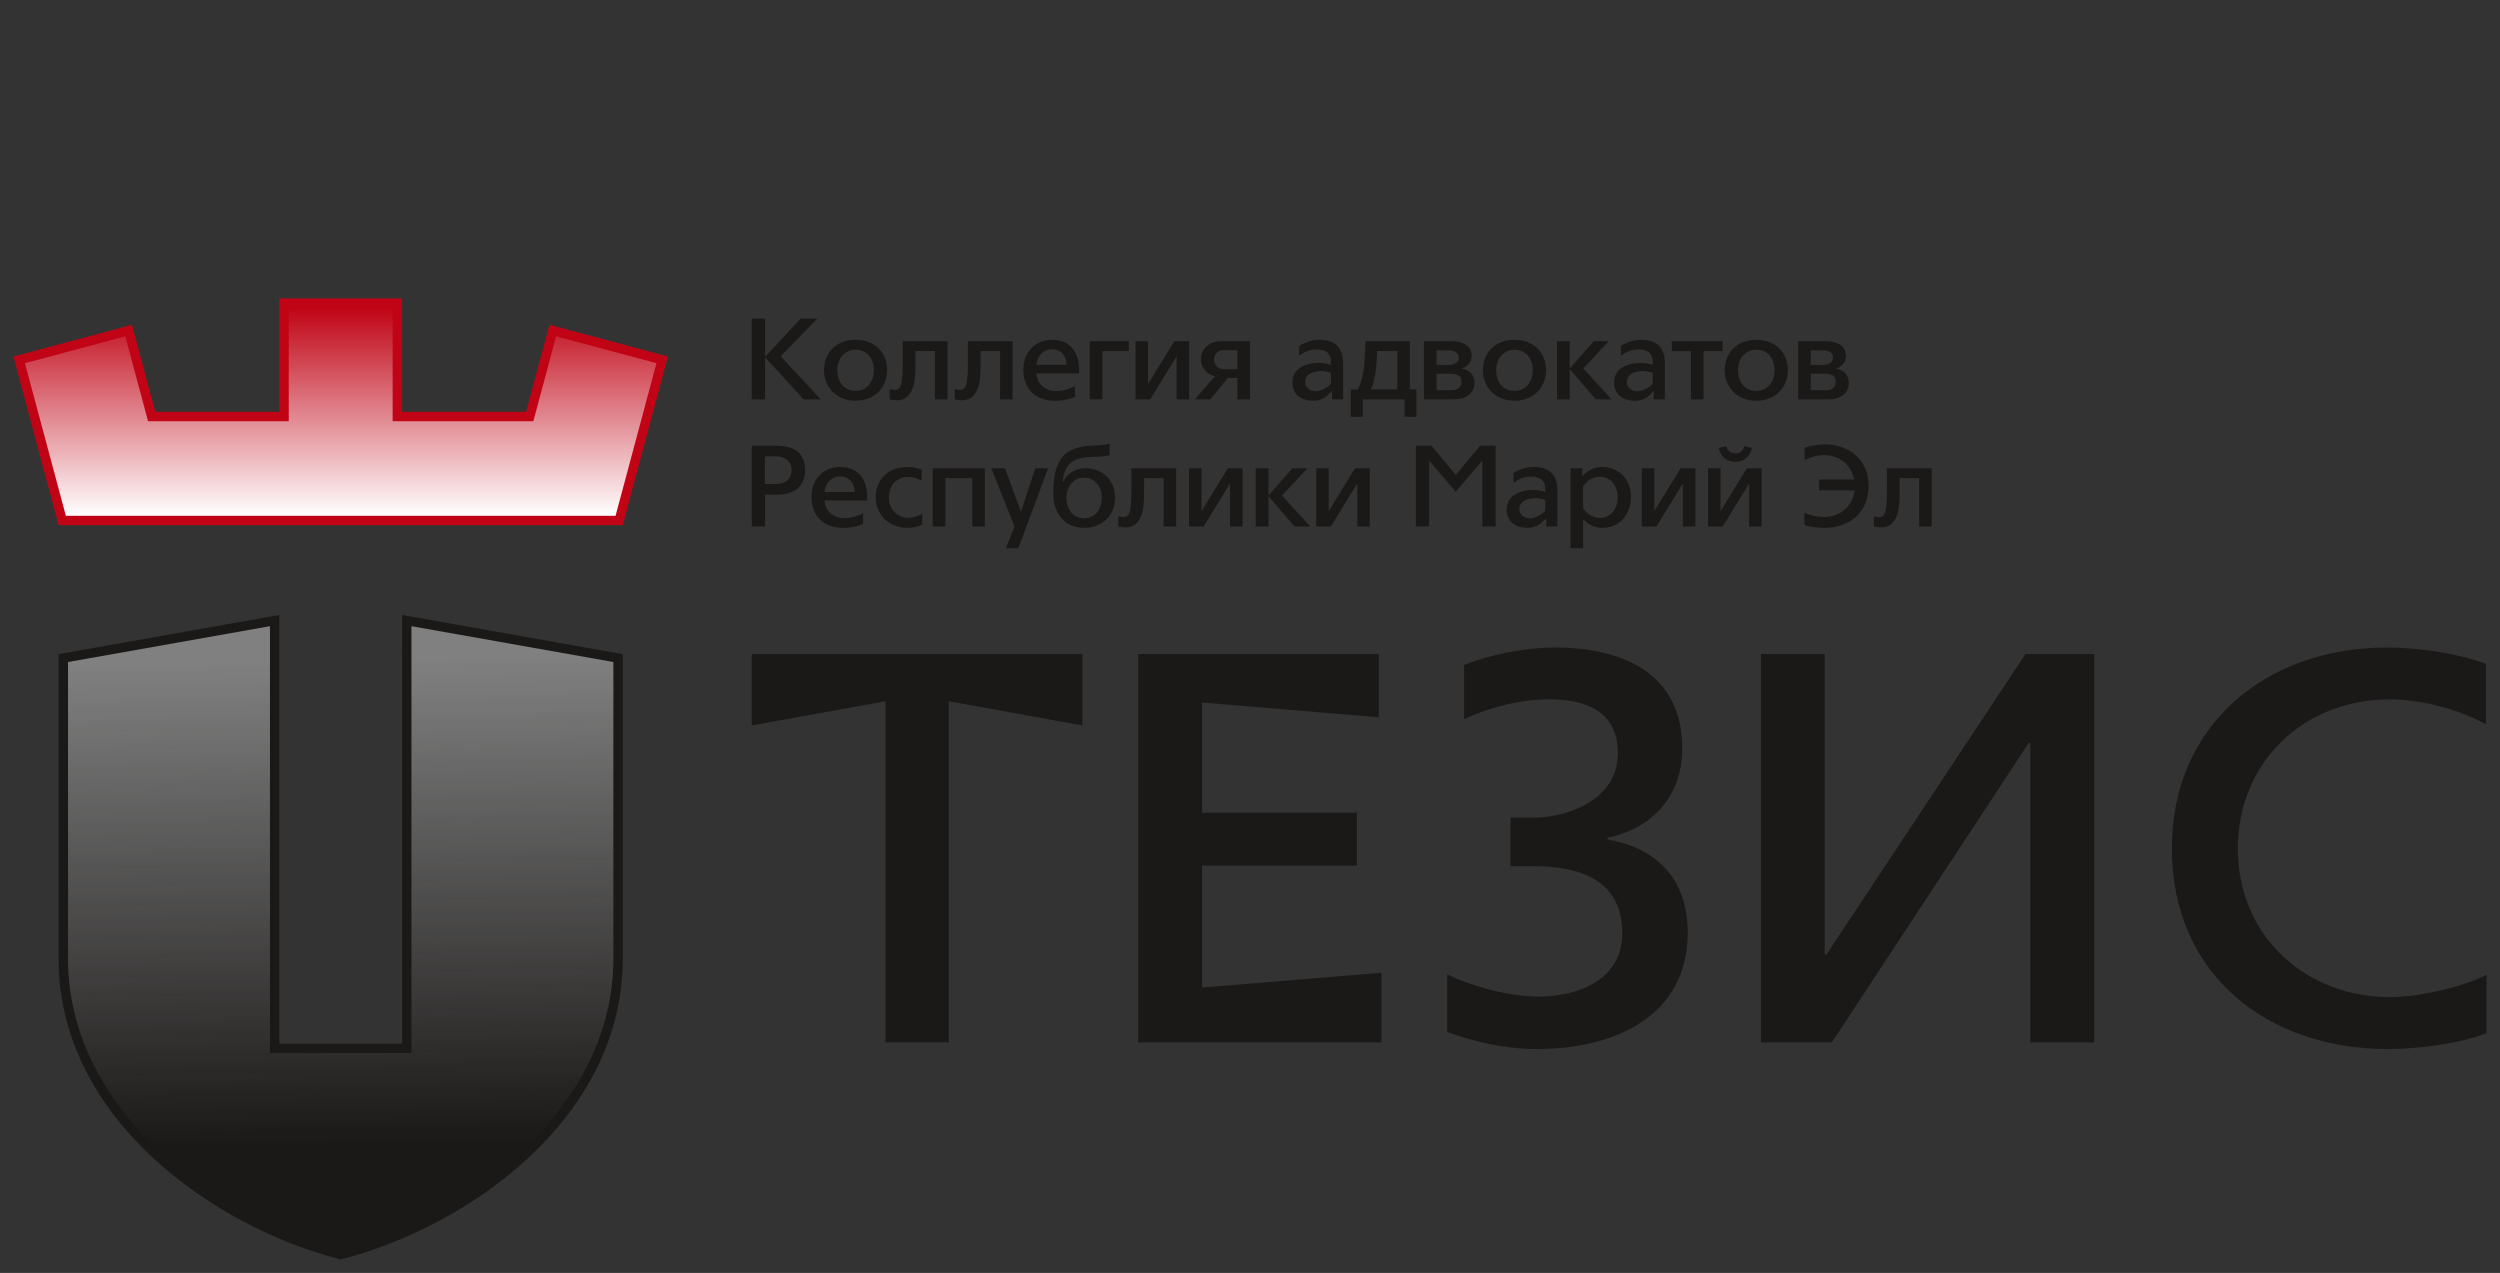 <?xml version="1.0" encoding="UTF-8" standalone="no"?> <svg xmlns:dc="http://purl.org/dc/elements/1.1/" xmlns:cc="http://creativecommons.org/ns#" xmlns:rdf="http://www.w3.org/1999/02/22-rdf-syntax-ns#" xmlns:svg="http://www.w3.org/2000/svg" xmlns="http://www.w3.org/2000/svg" xmlns:xlink="http://www.w3.org/1999/xlink" xmlns:sodipodi="http://sodipodi.sourceforge.net/DTD/sodipodi-0.dtd" xmlns:inkscape="http://www.inkscape.org/namespaces/inkscape" width="167.553pt" height="85.312pt" id="svg81" viewBox="0 0 167.553 85.311" sodipodi:docname="ThezisLogo1.svg" inkscape:version="0.92.1 r15371"><rect x="0" y="0" width="167.553" height="85.311" fill="#333333" stroke="none"/>  <defs id="defs85"> <linearGradient inkscape:collect="always" id="linearGradient355"> <stop style="stop-color:#808080;stop-opacity:1;" offset="0" id="stop351"></stop> <stop style="stop-color:#808080;stop-opacity:0;" offset="1" id="stop353"></stop> </linearGradient> <linearGradient inkscape:collect="always" xlink:href="#linearGradient355" id="linearGradient357" x1="36.882" y1="45.389" x2="37.455" y2="77.78" gradientUnits="userSpaceOnUse"></linearGradient> <linearGradient inkscape:collect="always" xlink:href="#linearGradient355" id="linearGradient476" gradientUnits="userSpaceOnUse" x1="36.882" y1="45.389" x2="37.455" y2="77.78"></linearGradient> </defs> <path d="M 274.23,150.919 H 105.418 V -67.018 h 168.812 z" style="fill:none" id="path2" inkscape:connector-curvature="0"></path> <g id="Layer1000" transform="translate(-14.525,-1.115)"> <path d="m 18.453,44.956 14.794,-2.626 v 28.73 h 8.222 V 42.33 l 14.794,2.626 v 20.416 c 0,10.754 -10.443,17.996 -18.906,20.155 -8.463,-2.159 -18.906,-9.399 -18.906,-20.155 z" style="fill:#1b1918;fill-rule:evenodd" id="path8" inkscape:connector-curvature="0"></path> <defs id="defs20"> <linearGradient id="grad1"> <stop offset="0%" stop-color="#b1b3b4" stop-opacity="1" id="stop10"></stop> <stop offset="12%" stop-color="#ffffff" stop-opacity="1" id="stop12"></stop> <stop offset="0%" stop-color="#d6d6d6" stop-opacity="1" id="stop14"></stop> <stop offset="512%" stop-color="#ffffff" stop-opacity="1" id="stop16"></stop> </linearGradient> <linearGradient xlink:href="#grad1" id="grad2" x1="0" y1="0" x2="0" y2="1" gradientTransform="rotate(180,0.5,0.5)" gradientUnits="objectBoundingBox"></linearGradient> </defs> <path d="m 37.359,84.876 c 8.818,-2.306 18.275,-9.584 18.275,-19.504 V 45.484 L 42.101,43.082 V 71.69 H 32.618 V 43.082 l -13.534,2.402 v 19.887 c 0,9.921 9.457,17.198 18.275,19.504 z" style="fill:url(#linearGradient476);fill-opacity:1" id="path22" inkscape:connector-curvature="0"></path> <path d="m 49.788,28.714 h -8.318 v -7.599 h -8.222 v 7.599 h -8.318 l -1.563,-5.832 -7.942,2.128 3.028,11.301 h 14.794 v 4e-4 h 8.222 v -4e-4 h 14.794 l 3.028,-11.301 -7.942,-2.128 z" style="fill:#c00415;fill-rule:evenodd" id="path24" inkscape:connector-curvature="0"></path> <defs id="defs32"> <linearGradient id="grad3"> <stop offset="0%" stop-color="#c00415" stop-opacity="1" id="stop26"></stop> <stop offset="100%" stop-color="#ffffff" stop-opacity="1" id="stop28"></stop> </linearGradient> <linearGradient xlink:href="#grad3" id="grad4" x1="9.294" y1="37.895" x2="9.294" y2="62.182" gradientTransform="scale(1.743,0.574)" gradientUnits="userSpaceOnUse"></linearGradient> </defs> <path d="m 40.84,21.745 h -6.962 v 7.599 h -9.431 l -1.524,-5.69 -6.725,1.802 2.74,10.226 H 55.781 l 2.74,-10.226 -6.725,-1.802 -1.524,5.69 h -9.432 z" style="fill:url(#grad4)" id="path34" inkscape:connector-curvature="0"></path> <path d="m 69.541,27.882 -2.692,-2.883 2.457,-2.533 h -1.125 l -2.358,2.555 h -0.023 v -2.555 h -0.89 v 5.415 h 0.89 v -2.799 h 0.023 l 2.563,2.799 z M 73.983,25.927 c 0,-1.202 -0.837,-2.038 -2.115,-2.038 -1.27,0 -2.114,0.829 -2.114,2.046 0,1.156 0.867,2.039 2.122,2.039 1.255,0 2.107,-0.891 2.107,-2.047 z m -0.89,0 c 0,0.753 -0.441,1.384 -1.225,1.384 -0.783,0 -1.225,-0.624 -1.225,-1.384 0,-0.791 0.494,-1.377 1.232,-1.377 0.738,0 1.217,0.57 1.217,1.377 z m 4.936,1.955 v -3.902 H 75.025 v 1.354 c 0,1.384 -0.061,1.917 -0.525,1.917 -0.137,0 -0.289,-0.038 -0.35,-0.061 v 0.692 c 0.114,0.031 0.32,0.062 0.471,0.062 1.118,0 1.255,-1.241 1.255,-2.222 v -1.08 h 1.308 v 3.24 z m 4.366,0 v -3.902 h -3.004 v 1.354 c 0,1.384 -0.061,1.917 -0.525,1.917 -0.137,0 -0.289,-0.038 -0.35,-0.061 v 0.692 c 0.114,0.031 0.32,0.062 0.472,0.062 1.118,0 1.255,-1.241 1.255,-2.222 v -1.08 h 1.308 v 3.24 z m 4.449,-1.742 V 25.889 c 0,-1.118 -0.555,-2 -1.818,-2 -1.11,0 -1.917,0.829 -1.917,2.008 0,1.24 0.776,2.078 2.122,2.078 0.563,0 1.012,-0.123 1.339,-0.252 v -0.738 c -0.251,0.168 -0.829,0.342 -1.255,0.342 -0.7,0 -1.308,-0.457 -1.323,-1.187 z m -0.837,-0.57 h -2.023 c 0.046,-0.51 0.396,-1.042 1.05,-1.042 0.616,0 0.973,0.464 0.973,1.042 z m 4.175,-0.928 v -0.662 h -2.624 v 3.902 h 0.852 v -3.24 z m 4.039,3.24 v -3.902 h -0.989 l -1.749,2.852 h -0.015 v -2.852 h -0.837 v 3.902 h 0.981 l 1.749,-2.852 h 0.023 v 2.852 z m 4.077,0 v -3.902 h -1.947 c -0.753,0 -1.339,0.494 -1.339,1.225 0,0.563 0.449,1.05 0.943,1.118 l -1.355,1.559 h 1.043 l 1.171,-1.438 h 0.639 v 1.438 z m -0.844,-2.023 h -0.89 c -0.365,0 -0.677,-0.251 -0.677,-0.639 0,-0.32 0.251,-0.631 0.616,-0.631 h 0.951 z m 7.089,2.023 v -2.404 c 0,-1.088 -0.548,-1.589 -1.613,-1.589 -0.586,0 -1.088,0.259 -1.331,0.403 v 0.662 c 0.289,-0.213 0.677,-0.418 1.194,-0.418 0.593,0 0.935,0.259 0.935,0.798 v 0.236 c -0.137,-0.045 -0.464,-0.137 -0.798,-0.137 -0.578,0 -1.787,0.198 -1.787,1.316 0,0.768 0.555,1.226 1.422,1.226 0.563,0 0.943,-0.328 1.217,-0.648 h 0.015 c 0,0.061 0,0.555 0,0.555 z m -0.814,-1.05 c -0.221,0.251 -0.692,0.502 -1.034,0.502 -0.342,0 -0.7,-0.228 -0.7,-0.616 0,-0.639 0.753,-0.738 1.126,-0.738 0.243,0 0.494,0.091 0.608,0.122 z m 5.727,2.215 v -1.834 h -0.441 v -3.233 h -2.974 l -0.053,1.156 c -0.046,1.019 -0.274,1.826 -0.479,2.084 h -0.456 v 1.827 h 0.806 v -1.165 h 2.799 v 1.165 z m -1.285,-1.834 h -1.78 c 0.213,-0.342 0.365,-1.187 0.403,-1.947 l 0.03,-0.624 h 1.346 z m 5.179,-0.433 c 0,-0.677 -0.54,-0.928 -0.852,-0.958 v -0.015 c 0.274,-0.061 0.662,-0.342 0.662,-0.859 0,-0.608 -0.532,-0.966 -1.323,-0.966 h -1.879 v 3.902 h 2.008 c 0.745,0 1.384,-0.358 1.384,-1.103 z m -1.057,-1.719 c 0,0.403 -0.388,0.51 -0.669,0.51 h -0.821 v -0.973 h 0.829 c 0.365,0 0.662,0.145 0.662,0.464 z m 0.183,1.628 c 0,0.449 -0.335,0.578 -0.684,0.578 h -0.989 v -1.103 h 0.974 c 0.395,0 0.7,0.137 0.7,0.525 z m 5.666,-0.76 c 0,-1.202 -0.837,-2.038 -2.115,-2.038 -1.27,0 -2.114,0.829 -2.114,2.046 0,1.156 0.867,2.039 2.122,2.039 1.255,0 2.107,-0.891 2.107,-2.047 z m -0.89,0 c 0,0.753 -0.441,1.384 -1.225,1.384 -0.783,0 -1.225,-0.624 -1.225,-1.384 0,-0.791 0.494,-1.377 1.232,-1.377 0.738,0 1.217,0.57 1.217,1.377 z m 5.286,1.955 -1.902,-2.077 1.711,-1.825 h -1.004 l -1.597,1.81 h -0.015 v -1.81 h -0.852 v 3.902 h 0.852 v -2.016 h 0.015 l 1.734,2.016 z m 3.567,0 v -2.404 c 0,-1.088 -0.548,-1.589 -1.613,-1.589 -0.586,0 -1.088,0.259 -1.331,0.403 v 0.662 c 0.289,-0.213 0.677,-0.418 1.194,-0.418 0.593,0 0.935,0.259 0.935,0.798 v 0.236 c -0.137,-0.045 -0.464,-0.137 -0.798,-0.137 -0.578,0 -1.787,0.198 -1.787,1.316 0,0.768 0.555,1.226 1.422,1.226 0.563,0 0.943,-0.328 1.217,-0.648 h 0.015 c 0,0.061 0,0.555 0,0.555 z m -0.814,-1.05 c -0.221,0.251 -0.692,0.502 -1.034,0.502 -0.342,0 -0.7,-0.228 -0.7,-0.616 0,-0.639 0.753,-0.738 1.126,-0.738 0.243,0 0.494,0.091 0.608,0.122 z m 4.685,-2.19 v -0.662 h -3.407 v 0.669 h 1.285 v 3.233 h 0.844 v -3.24 z m 4.373,1.285 c 0,-1.202 -0.837,-2.038 -2.115,-2.038 -1.27,0 -2.114,0.829 -2.114,2.046 0,1.156 0.867,2.039 2.122,2.039 1.255,0 2.107,-0.891 2.107,-2.047 z m -0.89,0 c 0,0.753 -0.441,1.384 -1.225,1.384 -0.783,0 -1.225,-0.624 -1.225,-1.384 0,-0.791 0.494,-1.377 1.232,-1.377 0.738,0 1.217,0.57 1.217,1.377 z m 4.974,0.852 c 0,-0.677 -0.54,-0.928 -0.852,-0.958 v -0.015 c 0.274,-0.061 0.662,-0.342 0.662,-0.859 0,-0.608 -0.532,-0.966 -1.323,-0.966 h -1.879 v 3.902 h 2.008 c 0.745,0 1.384,-0.358 1.384,-1.103 z m -1.057,-1.719 c 0,0.403 -0.388,0.51 -0.669,0.51 h -0.821 v -0.973 h 0.829 c 0.365,0 0.662,0.145 0.662,0.464 z m 0.183,1.628 c 0,0.449 -0.335,0.578 -0.684,0.578 h -0.989 v -1.103 h 0.974 c 0.395,0 0.7,0.137 0.7,0.525 z M 68.484,32.628 c 0,-1.202 -0.776,-1.643 -1.954,-1.643 h -1.62 v 5.415 h 0.89 v -2.13 h 0.814 c 1.065,0 1.871,-0.502 1.871,-1.643 z m -0.905,-0.008 c 0,0.73 -0.601,0.935 -1.072,0.935 H 65.791 V 31.7 h 0.738 c 0.509,0 1.049,0.266 1.049,0.92 z m 5.066,2.038 v -0.251 c 0,-1.118 -0.555,-2 -1.818,-2 -1.11,0 -1.917,0.829 -1.917,2.008 0,1.24 0.776,2.078 2.122,2.078 0.563,0 1.011,-0.123 1.339,-0.252 v -0.738 c -0.251,0.167 -0.829,0.342 -1.255,0.342 -0.7,0 -1.308,-0.457 -1.323,-1.187 z m -0.837,-0.57 h -2.023 c 0.046,-0.51 0.396,-1.042 1.05,-1.042 0.616,0 0.973,0.464 0.973,1.042 z m 4.526,2.206 v -0.745 c -0.236,0.137 -0.578,0.274 -0.898,0.274 -0.821,0 -1.339,-0.631 -1.339,-1.369 0,-0.799 0.51,-1.377 1.316,-1.377 0.373,0 0.616,0.129 0.882,0.251 v -0.73 c -0.228,-0.091 -0.593,-0.19 -0.943,-0.19 -1.247,0 -2.137,0.798 -2.137,2.046 0,1.156 0.898,2.039 2.137,2.039 0.296,0 0.669,-0.076 0.981,-0.199 z m 4.198,0.107 v -3.902 h -3.499 v 3.902 h 0.852 v -3.24 h 1.802 v 3.24 z m 4.236,-3.902 h -0.859 l -0.951,2.898 h -0.015 l -1.057,-2.898 h -0.92 l 1.552,3.911 -0.578,1.445 h 0.837 z m 4.495,1.985 c 0,-1.179 -0.829,-1.985 -2,-1.985 -0.768,0 -1.316,0.472 -1.483,0.92 h -0.031 c 0.084,-1.236 0.738,-1.651 1.955,-1.681 0.243,-0.008 0.92,-0.03 1.186,-0.114 v -0.776 c -0.213,0.091 -0.973,0.13 -1.186,0.137 -1.08,0.023 -1.727,0.38 -2.077,0.891 -0.342,0.499 -0.51,1.208 -0.51,2.326 0,1.346 0.783,2.29 2.069,2.29 1.232,0 2.076,-0.868 2.076,-2.009 z m -0.897,0 c 0,0.738 -0.418,1.362 -1.179,1.362 -0.76,0 -1.187,-0.609 -1.187,-1.362 0,-0.776 0.471,-1.354 1.187,-1.354 0.76,0 1.179,0.639 1.179,1.354 z m 4.989,1.917 v -3.902 h -3.004 v 1.354 c 0,1.384 -0.061,1.917 -0.525,1.917 -0.137,0 -0.289,-0.038 -0.35,-0.061 v 0.692 c 0.114,0.032 0.32,0.062 0.471,0.062 1.118,0 1.255,-1.241 1.255,-2.222 v -1.08 h 1.308 v 3.24 z m 4.449,0 v -3.902 h -0.989 l -1.749,2.852 h -0.015 v -2.852 h -0.837 v 3.902 h 0.981 l 1.749,-2.852 h 0.023 v 2.852 z m 4.541,0 -1.902,-2.076 1.711,-1.825 h -1.004 l -1.597,1.81 h -0.015 v -1.81 h -0.852 v 3.902 h 0.852 v -2.016 h 0.015 l 1.734,2.016 z m 3.985,0 v -3.902 h -0.989 l -1.749,2.852 h -0.015 v -2.852 h -0.837 v 3.902 h 0.981 l 1.749,-2.852 h 0.023 v 2.852 z m 8.435,0 V 30.985 h -1.042 l -1.628,1.955 -1.635,-1.955 h -1.042 v 5.415 h 0.89 v -4.389 h 0.022 l 1.757,2.061 1.764,-2.061 h 0.023 v 4.389 z m 4.138,0 v -2.404 c 0,-1.088 -0.548,-1.589 -1.613,-1.589 -0.586,0 -1.088,0.259 -1.331,0.403 v 0.662 c 0.289,-0.213 0.677,-0.418 1.194,-0.418 0.593,0 0.935,0.259 0.935,0.798 v 0.236 c -0.137,-0.045 -0.464,-0.137 -0.798,-0.137 -0.578,0 -1.787,0.198 -1.787,1.316 0,0.768 0.555,1.226 1.422,1.226 0.563,0 0.943,-0.328 1.217,-0.648 h 0.015 c 0,0.061 0,0.555 0,0.555 z m -0.814,-1.05 c -0.221,0.251 -0.692,0.502 -1.034,0.502 -0.342,0 -0.7,-0.228 -0.7,-0.616 0,-0.639 0.753,-0.738 1.126,-0.738 0.243,0 0.494,0.091 0.608,0.122 z m 5.742,-0.928 c 0,-1.156 -0.783,-2.015 -1.932,-2.015 -0.654,0 -1.088,0.357 -1.308,0.616 h -0.015 v -0.525 h -0.791 v 5.356 h 0.844 v -1.941 h 0.015 c 0.251,0.327 0.768,0.579 1.285,0.579 1.171,0 1.902,-0.937 1.902,-2.07 z m -2.069,-1.346 c 0.745,0 1.179,0.616 1.179,1.369 0,0.768 -0.449,1.377 -1.179,1.377 -0.57,0 -0.935,-0.335 -1.141,-0.669 v -1.438 c 0.213,-0.289 0.502,-0.639 1.141,-0.639 z m 6.389,3.324 v -3.902 h -0.989 l -1.749,2.852 h -0.015 v -2.852 h -0.837 v 3.902 h 0.981 l 1.749,-2.852 h 0.023 v 2.852 z m 3.795,-5.263 -0.517,-0.122 c -0.084,0.35 -0.304,0.479 -0.601,0.479 -0.296,0 -0.517,-0.129 -0.601,-0.479 l -0.517,0.122 c 0.137,0.593 0.54,0.928 1.126,0.928 0.57,0 0.974,-0.335 1.111,-0.928 z m 0.646,5.263 v -3.902 h -0.989 l -1.749,2.852 h -0.015 v -2.852 h -0.837 v 3.902 h 0.981 l 1.749,-2.852 h 0.023 v 2.852 z m 4.221,-5.507 c -0.281,0 -0.92,0.068 -1.346,0.236 v 0.837 c 0.373,-0.22 0.897,-0.35 1.308,-0.35 1.057,0 1.825,0.669 2.016,1.635 h -2.343 v 0.723 h 2.373 c -0.129,1.088 -0.989,1.795 -2.054,1.795 -0.403,0 -0.997,-0.129 -1.308,-0.297 v 0.821 c 0.396,0.154 0.943,0.199 1.361,0.199 1.643,0 2.943,-1.02 2.943,-2.808 0,-1.726 -1.27,-2.791 -2.951,-2.791 z m 7.18,5.507 v -3.902 h -3.004 v 1.354 c 0,1.384 -0.061,1.917 -0.525,1.917 -0.137,0 -0.289,-0.038 -0.35,-0.061 v 0.692 c 0.114,0.032 0.32,0.062 0.471,0.062 1.118,0 1.255,-1.241 1.255,-2.222 v -1.08 h 1.308 v 3.24 z" style="fill:#1b1918;fill-rule:evenodd" id="path36" inkscape:connector-curvature="0"></path> <path d="M 87.068,49.735 V 44.951 H 64.909 v 4.784 l 8.962,-1.623 v 22.866 h 4.24 V 48.112 Z" style="fill:#1b1918;fill-rule:evenodd" id="path38" inkscape:connector-curvature="0"></path> <path d="M 107.113,70.978 V 66.309 L 95.087,67.3 V 66.309 59.127 h 10.381 V 55.581 H 95.087 v -6.391 -0.991 l 11.844,0.991 V 44.951 H 90.81 V 70.978 Z" style="fill:#1b1918;fill-rule:evenodd" id="path40" inkscape:connector-curvature="0"></path> <path d="m 127.638,63.63 c 0,-3.509 -1.974,-5.666 -5.374,-6.251 V 57.27 c 3.034,-0.658 5.008,-2.815 5.008,-5.995 0,-5.008 -3.948,-6.763 -8.554,-6.763 -2.12,0 -4.533,0.548 -6.068,1.17 v 3.619 c 1.791,-0.804 3.802,-1.316 5.703,-1.316 2.522,0 4.606,0.841 4.606,3.619 0,3.071 -3.29,4.314 -5.739,4.314 h -1.462 v 3.253 h 1.572 c 2.888,0 5.922,0.804 5.922,4.496 0,3.034 -2.815,4.24 -5.63,4.24 -2.084,0 -4.679,-0.768 -6.105,-1.499 v 3.875 c 1.791,0.658 3.912,1.139 5.995,1.139 5.337,0 10.126,-2.272 10.126,-7.792 z" style="fill:#1b1918;fill-rule:evenodd" id="path42" inkscape:connector-curvature="0"></path> <path d="M 154.881,70.978 V 44.951 h -4.606 l -13.343,20.142 h -0.11 V 44.951 h -4.277 v 26.027 h 4.752 l 13.196,-20.069 h 0.11 v 20.069 z" style="fill:#1b1918;fill-rule:evenodd" id="path44" inkscape:connector-curvature="0"></path> <path d="m 181.178,70.357 v -3.912 c -1.535,0.804 -4.533,1.499 -6.47,1.499 -5.556,0 -10.199,-3.985 -10.199,-9.979 0,-5.703 4.35,-9.98 10.199,-9.98 2.011,0 4.642,0.658 6.434,1.681 V 45.609 c -1.974,-0.731 -4.57,-1.097 -6.653,-1.097 -8.079,0 -14.403,5.191 -14.403,13.452 0,8.591 6.543,13.458 14.439,13.458 2.011,0 4.752,-0.329 6.653,-1.066 z" style="fill:#1b1918;fill-rule:evenodd" id="path46" inkscape:connector-curvature="0"></path> <path d="M 55.635,55.428 V 45.484 L 42.101,43.082 v 13.417 c 4.363,-0.611 8.889,-0.977 13.534,-1.071 z M 32.618,58.265 V 43.082 l -13.534,2.402 v 17.058 c 4.192,-1.708 8.726,-3.148 13.534,-4.277 z" style="fill:#ffffff;fill-opacity:0;fill-rule:evenodd" id="path48" inkscape:connector-curvature="0"></path> </g> <path d="m 148.172,152.001 c 0,0.043 -0.006,0.093 -0.018,0.155 -0.012,0.059 -0.034,0.136 -0.065,0.226 l -2.4,7.752 c -0.019,0.068 -0.046,0.124 -0.087,0.164 -0.037,0.043 -0.093,0.077 -0.161,0.099 -0.071,0.025 -0.167,0.043 -0.288,0.053 -0.121,0.009 -0.272,0.012 -0.452,0.012 -0.189,0 -0.346,-0.006 -0.473,-0.018 -0.127,-0.013 -0.226,-0.031 -0.303,-0.053 -0.074,-0.025 -0.13,-0.059 -0.167,-0.102 -0.037,-0.04 -0.062,-0.093 -0.08,-0.154 l -1.714,-5.92 -0.018,-0.081 -0.019,0.081 -1.587,5.92 c -0.015,0.068 -0.046,0.124 -0.083,0.164 -0.04,0.043 -0.099,0.077 -0.176,0.099 -0.081,0.025 -0.183,0.043 -0.306,0.053 -0.124,0.009 -0.275,0.012 -0.458,0.012 -0.185,0 -0.337,-0.006 -0.458,-0.018 -0.117,-0.013 -0.213,-0.031 -0.288,-0.053 -0.077,-0.025 -0.133,-0.059 -0.167,-0.102 -0.037,-0.04 -0.065,-0.093 -0.083,-0.154 l -2.382,-7.752 c -0.031,-0.089 -0.052,-0.167 -0.065,-0.226 -0.013,-0.062 -0.019,-0.111 -0.019,-0.155 0,-0.056 0.012,-0.099 0.037,-0.133 0.025,-0.031 0.065,-0.059 0.124,-0.081 0.056,-0.022 0.133,-0.034 0.229,-0.04 0.099,-0.006 0.217,-0.009 0.356,-0.009 0.167,0 0.303,0.003 0.405,0.012 0.105,0.009 0.183,0.025 0.238,0.046 0.053,0.022 0.093,0.052 0.118,0.09 0.021,0.04 0.043,0.087 0.062,0.142 l 1.967,6.737 0.019,0.081 0.018,-0.081 1.803,-6.737 c 0.012,-0.056 0.031,-0.102 0.059,-0.142 0.025,-0.037 0.068,-0.068 0.121,-0.09 0.056,-0.021 0.13,-0.037 0.223,-0.046 0.093,-0.009 0.217,-0.012 0.368,-0.012 0.145,0 0.263,0.003 0.356,0.012 0.096,0.009 0.17,0.025 0.223,0.046 0.056,0.022 0.093,0.05 0.117,0.087 0.025,0.037 0.043,0.077 0.056,0.127 l 1.949,6.755 0.018,0.081 0.009,-0.081 1.939,-6.737 c 0.009,-0.056 0.031,-0.102 0.059,-0.142 0.025,-0.037 0.068,-0.068 0.127,-0.09 0.056,-0.021 0.133,-0.037 0.235,-0.046 0.099,-0.009 0.226,-0.012 0.384,-0.012 0.145,0 0.263,0.003 0.349,0.009 0.087,0.006 0.158,0.022 0.207,0.046 0.053,0.022 0.09,0.05 0.111,0.081 0.019,0.031 0.031,0.071 0.031,0.127 z m 13.341,0 c 0,0.043 -0.006,0.093 -0.018,0.155 -0.013,0.059 -0.034,0.136 -0.065,0.226 l -2.4,7.752 c -0.019,0.068 -0.046,0.124 -0.087,0.164 -0.037,0.043 -0.093,0.077 -0.161,0.099 -0.071,0.025 -0.167,0.043 -0.288,0.053 -0.121,0.009 -0.272,0.012 -0.452,0.012 -0.189,0 -0.346,-0.006 -0.473,-0.018 -0.127,-0.013 -0.226,-0.031 -0.303,-0.053 -0.074,-0.025 -0.13,-0.059 -0.167,-0.102 -0.037,-0.04 -0.062,-0.093 -0.08,-0.154 l -1.714,-5.92 -0.018,-0.081 -0.019,0.081 -1.587,5.92 c -0.015,0.068 -0.046,0.124 -0.083,0.164 -0.04,0.043 -0.099,0.077 -0.176,0.099 -0.081,0.025 -0.182,0.043 -0.306,0.053 -0.124,0.009 -0.275,0.012 -0.458,0.012 -0.185,0 -0.337,-0.006 -0.458,-0.018 -0.117,-0.013 -0.213,-0.031 -0.288,-0.053 -0.077,-0.025 -0.133,-0.059 -0.167,-0.102 -0.037,-0.04 -0.065,-0.093 -0.083,-0.154 l -2.382,-7.752 c -0.031,-0.089 -0.052,-0.167 -0.065,-0.226 -0.012,-0.062 -0.019,-0.111 -0.019,-0.155 0,-0.056 0.013,-0.099 0.037,-0.133 0.025,-0.031 0.065,-0.059 0.124,-0.081 0.056,-0.022 0.133,-0.034 0.229,-0.04 0.099,-0.006 0.217,-0.009 0.356,-0.009 0.167,0 0.303,0.003 0.405,0.012 0.105,0.009 0.183,0.025 0.238,0.046 0.053,0.022 0.093,0.052 0.118,0.09 0.022,0.04 0.043,0.087 0.062,0.142 l 1.967,6.737 0.019,0.081 0.018,-0.081 1.803,-6.737 c 0.013,-0.056 0.031,-0.102 0.059,-0.142 0.025,-0.037 0.068,-0.068 0.121,-0.09 0.056,-0.021 0.13,-0.037 0.223,-0.046 0.093,-0.009 0.216,-0.012 0.368,-0.012 0.145,0 0.263,0.003 0.356,0.012 0.096,0.009 0.17,0.025 0.223,0.046 0.056,0.022 0.093,0.05 0.117,0.087 0.025,0.037 0.043,0.077 0.056,0.127 l 1.949,6.755 0.018,0.081 0.009,-0.081 1.94,-6.737 c 0.009,-0.056 0.031,-0.102 0.059,-0.142 0.025,-0.037 0.068,-0.068 0.127,-0.09 0.056,-0.021 0.133,-0.037 0.235,-0.046 0.099,-0.009 0.226,-0.012 0.384,-0.012 0.145,0 0.263,0.003 0.349,0.009 0.087,0.006 0.158,0.022 0.207,0.046 0.053,0.022 0.09,0.05 0.111,0.081 0.019,0.031 0.031,0.071 0.031,0.127 z m 13.341,0 c 0,0.043 -0.006,0.093 -0.018,0.155 -0.013,0.059 -0.034,0.136 -0.065,0.226 l -2.4,7.752 c -0.019,0.068 -0.046,0.124 -0.087,0.164 -0.037,0.043 -0.093,0.077 -0.161,0.099 -0.071,0.025 -0.167,0.043 -0.288,0.053 -0.121,0.009 -0.272,0.012 -0.452,0.012 -0.189,0 -0.346,-0.006 -0.473,-0.018 -0.127,-0.013 -0.226,-0.031 -0.303,-0.053 -0.074,-0.025 -0.13,-0.059 -0.167,-0.102 -0.037,-0.04 -0.062,-0.093 -0.08,-0.154 l -1.714,-5.92 -0.018,-0.081 -0.019,0.081 -1.587,5.92 c -0.015,0.068 -0.046,0.124 -0.083,0.164 -0.04,0.043 -0.099,0.077 -0.176,0.099 -0.081,0.025 -0.183,0.043 -0.306,0.053 -0.124,0.009 -0.275,0.012 -0.458,0.012 -0.185,0 -0.337,-0.006 -0.458,-0.018 -0.117,-0.013 -0.213,-0.031 -0.288,-0.053 -0.077,-0.025 -0.133,-0.059 -0.167,-0.102 -0.037,-0.04 -0.065,-0.093 -0.083,-0.154 l -2.382,-7.752 c -0.031,-0.089 -0.052,-0.167 -0.065,-0.226 -0.013,-0.062 -0.019,-0.111 -0.019,-0.155 0,-0.056 0.013,-0.099 0.037,-0.133 0.025,-0.031 0.065,-0.059 0.124,-0.081 0.056,-0.022 0.133,-0.034 0.229,-0.04 0.099,-0.006 0.216,-0.009 0.356,-0.009 0.167,0 0.303,0.003 0.405,0.012 0.105,0.009 0.182,0.025 0.238,0.046 0.053,0.022 0.093,0.052 0.118,0.09 0.022,0.04 0.043,0.087 0.062,0.142 l 1.967,6.737 0.019,0.081 0.018,-0.081 1.803,-6.737 c 0.013,-0.056 0.031,-0.102 0.059,-0.142 0.025,-0.037 0.068,-0.068 0.121,-0.09 0.056,-0.021 0.13,-0.037 0.223,-0.046 0.093,-0.009 0.217,-0.012 0.368,-0.012 0.145,0 0.263,0.003 0.356,0.012 0.096,0.009 0.17,0.025 0.223,0.046 0.056,0.022 0.093,0.05 0.117,0.087 0.025,0.037 0.043,0.077 0.056,0.127 l 1.949,6.755 0.018,0.081 0.009,-0.081 1.94,-6.737 c 0.009,-0.056 0.031,-0.102 0.059,-0.142 0.025,-0.037 0.068,-0.068 0.127,-0.09 0.056,-0.021 0.133,-0.037 0.235,-0.046 0.099,-0.009 0.226,-0.012 0.384,-0.012 0.145,0 0.263,0.003 0.349,0.009 0.087,0.006 0.158,0.022 0.207,0.046 0.053,0.022 0.09,0.05 0.111,0.081 0.019,0.031 0.031,0.071 0.031,0.127 z m 2.605,7.408 c 0,0.43 -0.071,0.715 -0.213,0.857 -0.142,0.142 -0.399,0.213 -0.773,0.213 -0.365,0 -0.616,-0.071 -0.755,-0.21 -0.139,-0.139 -0.207,-0.417 -0.207,-0.835 0,-0.43 0.071,-0.715 0.213,-0.857 0.142,-0.142 0.399,-0.213 0.773,-0.213 0.365,0 0.616,0.068 0.755,0.207 0.136,0.139 0.207,0.421 0.207,0.838 z m 6.589,0.164 c 0,0.176 -0.013,0.316 -0.037,0.417 -0.022,0.102 -0.059,0.179 -0.108,0.226 -0.046,0.05 -0.121,0.096 -0.217,0.136 -0.096,0.043 -0.207,0.077 -0.331,0.105 -0.124,0.028 -0.254,0.049 -0.393,0.068 -0.139,0.018 -0.275,0.028 -0.414,0.028 -0.424,0 -0.786,-0.056 -1.086,-0.167 -0.3,-0.111 -0.548,-0.281 -0.742,-0.507 -0.192,-0.226 -0.331,-0.514 -0.421,-0.86 -0.087,-0.346 -0.13,-0.755 -0.13,-1.225 v -4.757 h -1.148 c -0.089,0 -0.164,-0.05 -0.22,-0.145 -0.052,-0.096 -0.08,-0.254 -0.08,-0.473 0,-0.114 0.006,-0.21 0.022,-0.287 0.016,-0.081 0.037,-0.145 0.059,-0.198 0.025,-0.049 0.059,-0.086 0.096,-0.108 0.04,-0.021 0.083,-0.031 0.133,-0.031 h 1.138 v -1.936 c 0,-0.043 0.009,-0.084 0.031,-0.118 0.021,-0.037 0.062,-0.068 0.12,-0.096 0.056,-0.028 0.133,-0.046 0.232,-0.059 0.096,-0.012 0.217,-0.019 0.365,-0.019 0.152,0 0.276,0.006 0.371,0.019 0.099,0.012 0.173,0.031 0.229,0.059 0.056,0.028 0.093,0.059 0.118,0.096 0.025,0.034 0.037,0.074 0.037,0.118 v 1.936 h 2.079 c 0.05,0 0.09,0.009 0.127,0.031 0.034,0.022 0.068,0.059 0.093,0.108 0.028,0.053 0.046,0.118 0.059,0.198 0.013,0.077 0.019,0.173 0.019,0.287 0,0.22 -0.028,0.378 -0.081,0.473 -0.056,0.096 -0.127,0.145 -0.217,0.145 h -2.079 v 4.538 c 0,0.56 0.084,0.984 0.247,1.268 0.164,0.288 0.461,0.43 0.888,0.43 0.136,0 0.26,-0.013 0.368,-0.04 0.108,-0.028 0.204,-0.056 0.288,-0.086 0.084,-0.031 0.155,-0.059 0.217,-0.087 0.059,-0.028 0.115,-0.04 0.161,-0.04 0.031,0 0.059,0.006 0.087,0.022 0.025,0.015 0.046,0.043 0.062,0.086 0.016,0.043 0.028,0.099 0.04,0.173 0.013,0.071 0.019,0.164 0.019,0.272 z m 9.001,0.606 c 0,0.05 -0.013,0.09 -0.037,0.124 -0.025,0.031 -0.062,0.062 -0.118,0.086 -0.056,0.022 -0.13,0.04 -0.229,0.053 -0.096,0.013 -0.217,0.018 -0.362,0.018 -0.155,0 -0.278,-0.006 -0.374,-0.018 -0.099,-0.013 -0.173,-0.031 -0.229,-0.053 -0.056,-0.025 -0.093,-0.056 -0.118,-0.086 -0.025,-0.034 -0.037,-0.074 -0.037,-0.124 v -4.779 c 0,-0.464 -0.037,-0.841 -0.108,-1.123 -0.071,-0.285 -0.176,-0.529 -0.316,-0.736 -0.139,-0.204 -0.316,-0.362 -0.535,-0.47 -0.22,-0.108 -0.473,-0.164 -0.761,-0.164 -0.374,0 -0.746,0.133 -1.117,0.399 -0.374,0.266 -0.764,0.656 -1.172,1.169 v 5.704 c 0,0.05 -0.013,0.09 -0.037,0.124 -0.025,0.031 -0.062,0.062 -0.118,0.086 -0.056,0.022 -0.13,0.04 -0.229,0.053 -0.096,0.013 -0.22,0.018 -0.371,0.018 -0.148,0 -0.269,-0.006 -0.365,-0.018 -0.099,-0.013 -0.176,-0.031 -0.232,-0.053 -0.059,-0.025 -0.099,-0.056 -0.12,-0.086 -0.022,-0.034 -0.031,-0.074 -0.031,-0.124 v -12.104 c 0,-0.049 0.009,-0.093 0.031,-0.127 0.021,-0.037 0.062,-0.068 0.12,-0.093 0.056,-0.022 0.133,-0.04 0.232,-0.053 0.096,-0.012 0.216,-0.018 0.365,-0.018 0.152,0 0.276,0.006 0.371,0.018 0.099,0.013 0.173,0.031 0.229,0.053 0.056,0.025 0.093,0.056 0.118,0.093 0.025,0.034 0.037,0.077 0.037,0.127 v 4.875 c 0.427,-0.455 0.86,-0.792 1.293,-1.011 0.433,-0.22 0.869,-0.331 1.308,-0.331 0.545,0 0.999,0.093 1.37,0.276 0.371,0.185 0.671,0.433 0.9,0.739 0.229,0.309 0.393,0.671 0.492,1.086 0.099,0.414 0.148,0.916 0.148,1.5 z m 9.676,-4.436 c 0,0.235 -0.059,0.402 -0.176,0.504 -0.118,0.099 -0.254,0.148 -0.405,0.148 h -5.357 c 0,0.455 0.046,0.863 0.136,1.225 0.09,0.365 0.241,0.677 0.455,0.937 0.21,0.26 0.486,0.458 0.823,0.597 0.34,0.139 0.755,0.21 1.244,0.21 0.387,0 0.733,-0.031 1.033,-0.096 0.303,-0.062 0.566,-0.133 0.785,-0.21 0.22,-0.077 0.402,-0.149 0.544,-0.21 0.142,-0.065 0.247,-0.096 0.322,-0.096 0.043,0 0.08,0.009 0.115,0.031 0.031,0.022 0.059,0.052 0.074,0.096 0.019,0.04 0.034,0.099 0.043,0.173 0.009,0.077 0.013,0.167 0.013,0.276 0,0.077 -0.003,0.145 -0.009,0.204 -0.006,0.056 -0.013,0.108 -0.021,0.151 -0.009,0.046 -0.025,0.087 -0.046,0.124 -0.022,0.034 -0.046,0.068 -0.081,0.102 -0.034,0.034 -0.133,0.087 -0.294,0.161 -0.164,0.077 -0.374,0.148 -0.634,0.223 -0.26,0.071 -0.56,0.136 -0.9,0.192 -0.34,0.059 -0.702,0.086 -1.089,0.086 -0.671,0 -1.256,-0.093 -1.76,-0.281 -0.504,-0.185 -0.928,-0.464 -1.271,-0.832 -0.343,-0.371 -0.603,-0.832 -0.776,-1.389 -0.176,-0.554 -0.263,-1.2 -0.263,-1.94 0,-0.699 0.09,-1.33 0.272,-1.89 0.179,-0.557 0.442,-1.033 0.782,-1.423 0.34,-0.39 0.755,-0.687 1.237,-0.897 0.483,-0.207 1.024,-0.312 1.621,-0.312 0.64,0 1.185,0.102 1.633,0.31 0.452,0.204 0.82,0.482 1.111,0.829 0.288,0.346 0.501,0.755 0.637,1.225 0.136,0.467 0.204,0.968 0.204,1.5 z m -1.504,-0.442 c 0.019,-0.786 -0.154,-1.405 -0.523,-1.853 -0.368,-0.449 -0.909,-0.671 -1.63,-0.671 -0.371,0 -0.696,0.068 -0.974,0.207 -0.278,0.139 -0.51,0.325 -0.699,0.557 -0.189,0.229 -0.334,0.498 -0.436,0.801 -0.102,0.306 -0.161,0.625 -0.173,0.959 z m 12.63,4.878 c 0,0.05 -0.013,0.09 -0.037,0.124 -0.025,0.031 -0.062,0.062 -0.118,0.086 -0.056,0.022 -0.13,0.04 -0.229,0.053 -0.096,0.013 -0.22,0.018 -0.371,0.018 -0.148,0 -0.269,-0.006 -0.365,-0.018 -0.099,-0.013 -0.176,-0.031 -0.232,-0.053 -0.059,-0.025 -0.099,-0.056 -0.12,-0.086 -0.022,-0.034 -0.031,-0.074 -0.031,-0.124 v -8.16 c 0,-0.043 0.009,-0.084 0.031,-0.118 0.021,-0.037 0.062,-0.068 0.12,-0.093 0.056,-0.022 0.133,-0.04 0.232,-0.053 0.096,-0.013 0.216,-0.018 0.365,-0.018 0.152,0 0.276,0.006 0.371,0.018 0.099,0.013 0.173,0.031 0.229,0.053 0.056,0.025 0.093,0.056 0.118,0.093 0.025,0.034 0.037,0.074 0.037,0.118 z m 0.167,-10.91 c 0,0.353 -0.068,0.591 -0.201,0.717 -0.133,0.127 -0.377,0.192 -0.736,0.192 -0.353,0 -0.594,-0.062 -0.724,-0.186 -0.13,-0.124 -0.195,-0.359 -0.195,-0.705 0,-0.353 0.068,-0.591 0.201,-0.718 0.133,-0.127 0.377,-0.192 0.736,-0.192 0.353,0 0.594,0.062 0.724,0.186 0.13,0.124 0.195,0.359 0.195,0.705 z m 7.711,8.683 c 0,0.417 -0.077,0.789 -0.232,1.117 -0.155,0.325 -0.371,0.6 -0.656,0.823 -0.285,0.223 -0.622,0.393 -1.015,0.507 -0.393,0.115 -0.826,0.173 -1.296,0.173 -0.291,0 -0.566,-0.021 -0.829,-0.068 -0.263,-0.043 -0.498,-0.099 -0.708,-0.17 -0.207,-0.068 -0.384,-0.139 -0.529,-0.213 -0.145,-0.074 -0.251,-0.142 -0.316,-0.201 -0.068,-0.059 -0.118,-0.145 -0.145,-0.254 -0.031,-0.108 -0.046,-0.257 -0.046,-0.445 0,-0.115 0.006,-0.21 0.018,-0.288 0.013,-0.081 0.028,-0.142 0.043,-0.192 0.019,-0.049 0.046,-0.083 0.077,-0.105 0.034,-0.022 0.071,-0.031 0.115,-0.031 0.065,0 0.164,0.04 0.294,0.124 0.13,0.08 0.291,0.17 0.48,0.266 0.189,0.096 0.414,0.186 0.674,0.266 0.26,0.084 0.557,0.124 0.894,0.124 0.254,0 0.483,-0.028 0.687,-0.084 0.207,-0.052 0.384,-0.133 0.535,-0.241 0.151,-0.105 0.266,-0.241 0.349,-0.405 0.081,-0.164 0.12,-0.359 0.12,-0.585 0,-0.229 -0.059,-0.424 -0.176,-0.578 -0.117,-0.158 -0.272,-0.297 -0.464,-0.418 -0.195,-0.12 -0.411,-0.229 -0.653,-0.321 -0.241,-0.093 -0.489,-0.192 -0.746,-0.294 -0.254,-0.105 -0.504,-0.22 -0.749,-0.349 -0.244,-0.13 -0.461,-0.288 -0.656,-0.476 -0.192,-0.189 -0.346,-0.411 -0.464,-0.671 -0.117,-0.26 -0.176,-0.569 -0.176,-0.934 0,-0.319 0.062,-0.625 0.186,-0.919 0.123,-0.294 0.309,-0.551 0.557,-0.77 0.251,-0.22 0.56,-0.399 0.931,-0.532 0.371,-0.133 0.804,-0.198 1.302,-0.198 0.217,0 0.433,0.019 0.652,0.056 0.217,0.037 0.412,0.086 0.588,0.142 0.176,0.056 0.325,0.117 0.449,0.182 0.124,0.068 0.22,0.124 0.281,0.176 0.065,0.049 0.105,0.093 0.127,0.127 0.022,0.037 0.037,0.077 0.046,0.124 0.009,0.043 0.019,0.099 0.028,0.164 0.009,0.068 0.013,0.148 0.013,0.244 0,0.102 -0.003,0.192 -0.013,0.266 -0.009,0.074 -0.025,0.136 -0.046,0.183 -0.022,0.05 -0.046,0.084 -0.077,0.105 -0.031,0.022 -0.065,0.031 -0.099,0.031 -0.056,0 -0.133,-0.034 -0.238,-0.102 -0.102,-0.065 -0.235,-0.136 -0.399,-0.213 -0.164,-0.077 -0.356,-0.148 -0.575,-0.213 -0.22,-0.068 -0.473,-0.102 -0.758,-0.102 -0.253,0 -0.479,0.028 -0.671,0.087 -0.195,0.056 -0.353,0.136 -0.476,0.241 -0.124,0.105 -0.22,0.229 -0.281,0.374 -0.065,0.142 -0.096,0.3 -0.096,0.467 0,0.235 0.062,0.433 0.182,0.594 0.121,0.161 0.276,0.3 0.47,0.421 0.192,0.121 0.414,0.229 0.662,0.328 0.247,0.096 0.498,0.195 0.755,0.297 0.257,0.105 0.51,0.219 0.761,0.346 0.251,0.127 0.473,0.281 0.665,0.461 0.195,0.182 0.349,0.399 0.467,0.652 0.118,0.254 0.176,0.557 0.176,0.907 z m 4.068,1.457 c 0,0.43 -0.071,0.715 -0.213,0.857 -0.142,0.142 -0.399,0.213 -0.773,0.213 -0.365,0 -0.616,-0.071 -0.755,-0.21 -0.139,-0.139 -0.207,-0.417 -0.207,-0.835 0,-0.43 0.071,-0.715 0.213,-0.857 0.142,-0.142 0.399,-0.213 0.773,-0.213 0.365,0 0.616,0.068 0.755,0.207 0.136,0.139 0.207,0.421 0.207,0.838 z m 10.254,-3.443 c 0,0.715 -0.077,1.355 -0.232,1.924 -0.152,0.566 -0.378,1.049 -0.677,1.444 -0.297,0.396 -0.668,0.702 -1.107,0.916 -0.439,0.213 -0.943,0.322 -1.509,0.322 -0.241,0 -0.464,-0.025 -0.668,-0.071 -0.207,-0.049 -0.405,-0.124 -0.603,-0.229 -0.195,-0.102 -0.39,-0.232 -0.582,-0.39 -0.195,-0.155 -0.399,-0.341 -0.615,-0.551 v 4.086 c 0,0.049 -0.013,0.09 -0.037,0.127 -0.025,0.037 -0.062,0.068 -0.118,0.093 -0.056,0.022 -0.13,0.04 -0.229,0.053 -0.096,0.013 -0.22,0.018 -0.371,0.018 -0.148,0 -0.269,-0.006 -0.365,-0.018 -0.099,-0.012 -0.176,-0.031 -0.232,-0.053 -0.059,-0.025 -0.099,-0.056 -0.12,-0.093 -0.022,-0.037 -0.031,-0.077 -0.031,-0.127 v -11.399 c 0,-0.056 0.009,-0.099 0.028,-0.133 0.018,-0.031 0.056,-0.062 0.108,-0.083 0.056,-0.025 0.124,-0.043 0.21,-0.053 0.083,-0.009 0.189,-0.012 0.309,-0.012 0.127,0 0.232,0.003 0.316,0.012 0.081,0.009 0.148,0.028 0.204,0.05 0.056,0.025 0.093,0.056 0.115,0.086 0.021,0.034 0.031,0.077 0.031,0.133 v 1.092 c 0.247,-0.254 0.486,-0.473 0.715,-0.662 0.229,-0.185 0.461,-0.34 0.693,-0.464 0.232,-0.124 0.47,-0.22 0.715,-0.281 0.244,-0.065 0.501,-0.096 0.773,-0.096 0.591,0 1.092,0.115 1.51,0.344 0.415,0.232 0.755,0.544 1.018,0.943 0.263,0.399 0.455,0.863 0.575,1.392 0.121,0.529 0.179,1.089 0.179,1.68 z m -1.559,0.173 c 0,-0.417 -0.031,-0.823 -0.096,-1.213 -0.062,-0.39 -0.173,-0.736 -0.325,-1.039 -0.154,-0.303 -0.362,-0.545 -0.622,-0.727 -0.26,-0.183 -0.585,-0.272 -0.971,-0.272 -0.195,0 -0.384,0.028 -0.572,0.087 -0.186,0.059 -0.378,0.148 -0.572,0.272 -0.192,0.124 -0.396,0.288 -0.606,0.492 -0.21,0.204 -0.436,0.455 -0.671,0.752 v 3.245 c 0.411,0.504 0.801,0.887 1.169,1.157 0.371,0.266 0.758,0.399 1.163,0.399 0.374,0 0.696,-0.09 0.965,-0.272 0.269,-0.182 0.486,-0.424 0.653,-0.727 0.167,-0.303 0.288,-0.64 0.368,-1.018 0.077,-0.374 0.117,-0.755 0.117,-1.135 z m 8.581,-3.591 c 0,0.133 -0.003,0.244 -0.009,0.334 -0.006,0.09 -0.019,0.161 -0.037,0.213 -0.016,0.053 -0.04,0.09 -0.068,0.118 -0.025,0.028 -0.062,0.04 -0.111,0.04 -0.05,0 -0.108,-0.012 -0.176,-0.04 -0.071,-0.028 -0.148,-0.056 -0.235,-0.081 -0.086,-0.028 -0.185,-0.052 -0.294,-0.077 -0.108,-0.025 -0.226,-0.037 -0.353,-0.037 -0.152,0 -0.3,0.031 -0.446,0.09 -0.142,0.062 -0.297,0.161 -0.455,0.303 -0.161,0.139 -0.328,0.325 -0.504,0.554 -0.173,0.232 -0.368,0.513 -0.579,0.848 v 5.367 c 0,0.05 -0.013,0.09 -0.037,0.124 -0.025,0.031 -0.062,0.062 -0.118,0.086 -0.056,0.022 -0.13,0.04 -0.229,0.053 -0.096,0.013 -0.22,0.018 -0.371,0.018 -0.148,0 -0.269,-0.006 -0.365,-0.018 -0.099,-0.013 -0.176,-0.031 -0.232,-0.053 -0.059,-0.025 -0.099,-0.056 -0.12,-0.086 -0.022,-0.034 -0.031,-0.074 -0.031,-0.124 v -8.16 c 0,-0.05 0.009,-0.09 0.028,-0.124 0.018,-0.031 0.052,-0.062 0.108,-0.09 0.056,-0.028 0.123,-0.046 0.21,-0.056 0.083,-0.009 0.198,-0.012 0.337,-0.012 0.133,0 0.244,0.003 0.331,0.012 0.09,0.009 0.158,0.028 0.207,0.056 0.046,0.028 0.084,0.059 0.105,0.09 0.018,0.034 0.031,0.074 0.031,0.124 v 1.188 c 0.223,-0.328 0.433,-0.594 0.628,-0.801 0.198,-0.204 0.384,-0.368 0.557,-0.486 0.176,-0.117 0.35,-0.198 0.52,-0.244 0.173,-0.046 0.346,-0.068 0.523,-0.068 0.077,0 0.167,0.003 0.266,0.013 0.099,0.009 0.204,0.028 0.313,0.05 0.108,0.025 0.207,0.052 0.294,0.083 0.087,0.031 0.148,0.059 0.186,0.09 0.037,0.031 0.062,0.059 0.071,0.086 0.013,0.028 0.025,0.062 0.034,0.102 0.009,0.043 0.016,0.105 0.018,0.186 0.003,0.084 0.003,0.192 0.003,0.331 z m 8.974,3.455 c 0,0.665 -0.087,1.278 -0.263,1.837 -0.173,0.557 -0.436,1.039 -0.782,1.444 -0.347,0.405 -0.783,0.721 -1.302,0.947 -0.523,0.226 -1.129,0.34 -1.816,0.34 -0.671,0 -1.256,-0.099 -1.754,-0.3 -0.498,-0.198 -0.912,-0.489 -1.244,-0.869 -0.331,-0.38 -0.579,-0.844 -0.742,-1.385 -0.164,-0.545 -0.244,-1.16 -0.244,-1.85 0,-0.665 0.086,-1.278 0.257,-1.834 0.173,-0.56 0.433,-1.042 0.779,-1.448 0.347,-0.405 0.78,-0.718 1.299,-0.943 0.52,-0.223 1.126,-0.334 1.819,-0.334 0.671,0 1.256,0.099 1.754,0.3 0.498,0.198 0.913,0.489 1.244,0.869 0.331,0.381 0.582,0.841 0.749,1.386 0.164,0.544 0.247,1.157 0.247,1.841 z m -1.559,0.096 c 0,-0.442 -0.04,-0.86 -0.123,-1.253 -0.081,-0.393 -0.217,-0.736 -0.405,-1.033 -0.186,-0.297 -0.442,-0.532 -0.764,-0.702 -0.319,-0.173 -0.721,-0.26 -1.2,-0.26 -0.443,0 -0.823,0.077 -1.141,0.235 -0.319,0.158 -0.578,0.381 -0.786,0.668 -0.207,0.288 -0.359,0.628 -0.458,1.021 -0.102,0.393 -0.151,0.823 -0.151,1.287 0,0.449 0.04,0.869 0.124,1.262 0.081,0.393 0.217,0.736 0.408,1.03 0.192,0.291 0.448,0.526 0.767,0.696 0.322,0.173 0.724,0.26 1.203,0.26 0.436,0 0.814,-0.077 1.135,-0.235 0.322,-0.158 0.585,-0.378 0.792,-0.662 0.207,-0.284 0.359,-0.625 0.455,-1.018 0.096,-0.393 0.145,-0.826 0.145,-1.296 z m -40.274,3.669 c 0,0.118 -0.009,0.213 -0.028,0.297 -0.018,0.08 -0.04,0.148 -0.062,0.201 -0.025,0.05 -0.059,0.086 -0.102,0.108 -0.04,0.021 -0.087,0.031 -0.136,0.031 h -5.027 c -0.127,0 -0.232,-0.043 -0.312,-0.127 -0.084,-0.084 -0.124,-0.226 -0.124,-0.427 v -0.31 c 0,-0.083 0.006,-0.161 0.019,-0.226 0.012,-0.068 0.031,-0.133 0.052,-0.201 0.025,-0.065 0.059,-0.136 0.102,-0.213 0.04,-0.074 0.093,-0.161 0.155,-0.257 l 3.604,-5.59 h -3.495 c -0.096,0 -0.173,-0.049 -0.232,-0.148 -0.059,-0.102 -0.087,-0.263 -0.087,-0.489 0,-0.108 0.006,-0.204 0.019,-0.285 0.012,-0.08 0.031,-0.148 0.059,-0.201 0.028,-0.049 0.062,-0.086 0.099,-0.108 0.04,-0.021 0.087,-0.031 0.142,-0.031 h 4.683 c 0.065,0 0.124,0.009 0.176,0.028 0.053,0.019 0.096,0.046 0.133,0.09 0.034,0.043 0.065,0.096 0.086,0.164 0.019,0.065 0.031,0.152 0.031,0.254 v 0.291 c 0,0.083 -0.006,0.164 -0.018,0.235 -0.013,0.074 -0.031,0.145 -0.056,0.213 -0.025,0.071 -0.056,0.145 -0.099,0.223 -0.043,0.077 -0.093,0.167 -0.155,0.263 l -3.585,5.59 h 3.83 c 0.049,0 0.093,0.009 0.133,0.031 0.04,0.021 0.071,0.056 0.099,0.105 0.028,0.05 0.05,0.115 0.068,0.195 0.019,0.084 0.028,0.179 0.028,0.294 z" style="fill:#ffffff;fill-rule:evenodd" id="path51" inkscape:connector-curvature="0"></path> <g id="Layer1001" transform="translate(-94.022,-67.235)"></g> <g id="Layer1002" transform="translate(-94.022,-67.235)"></g> </svg> 